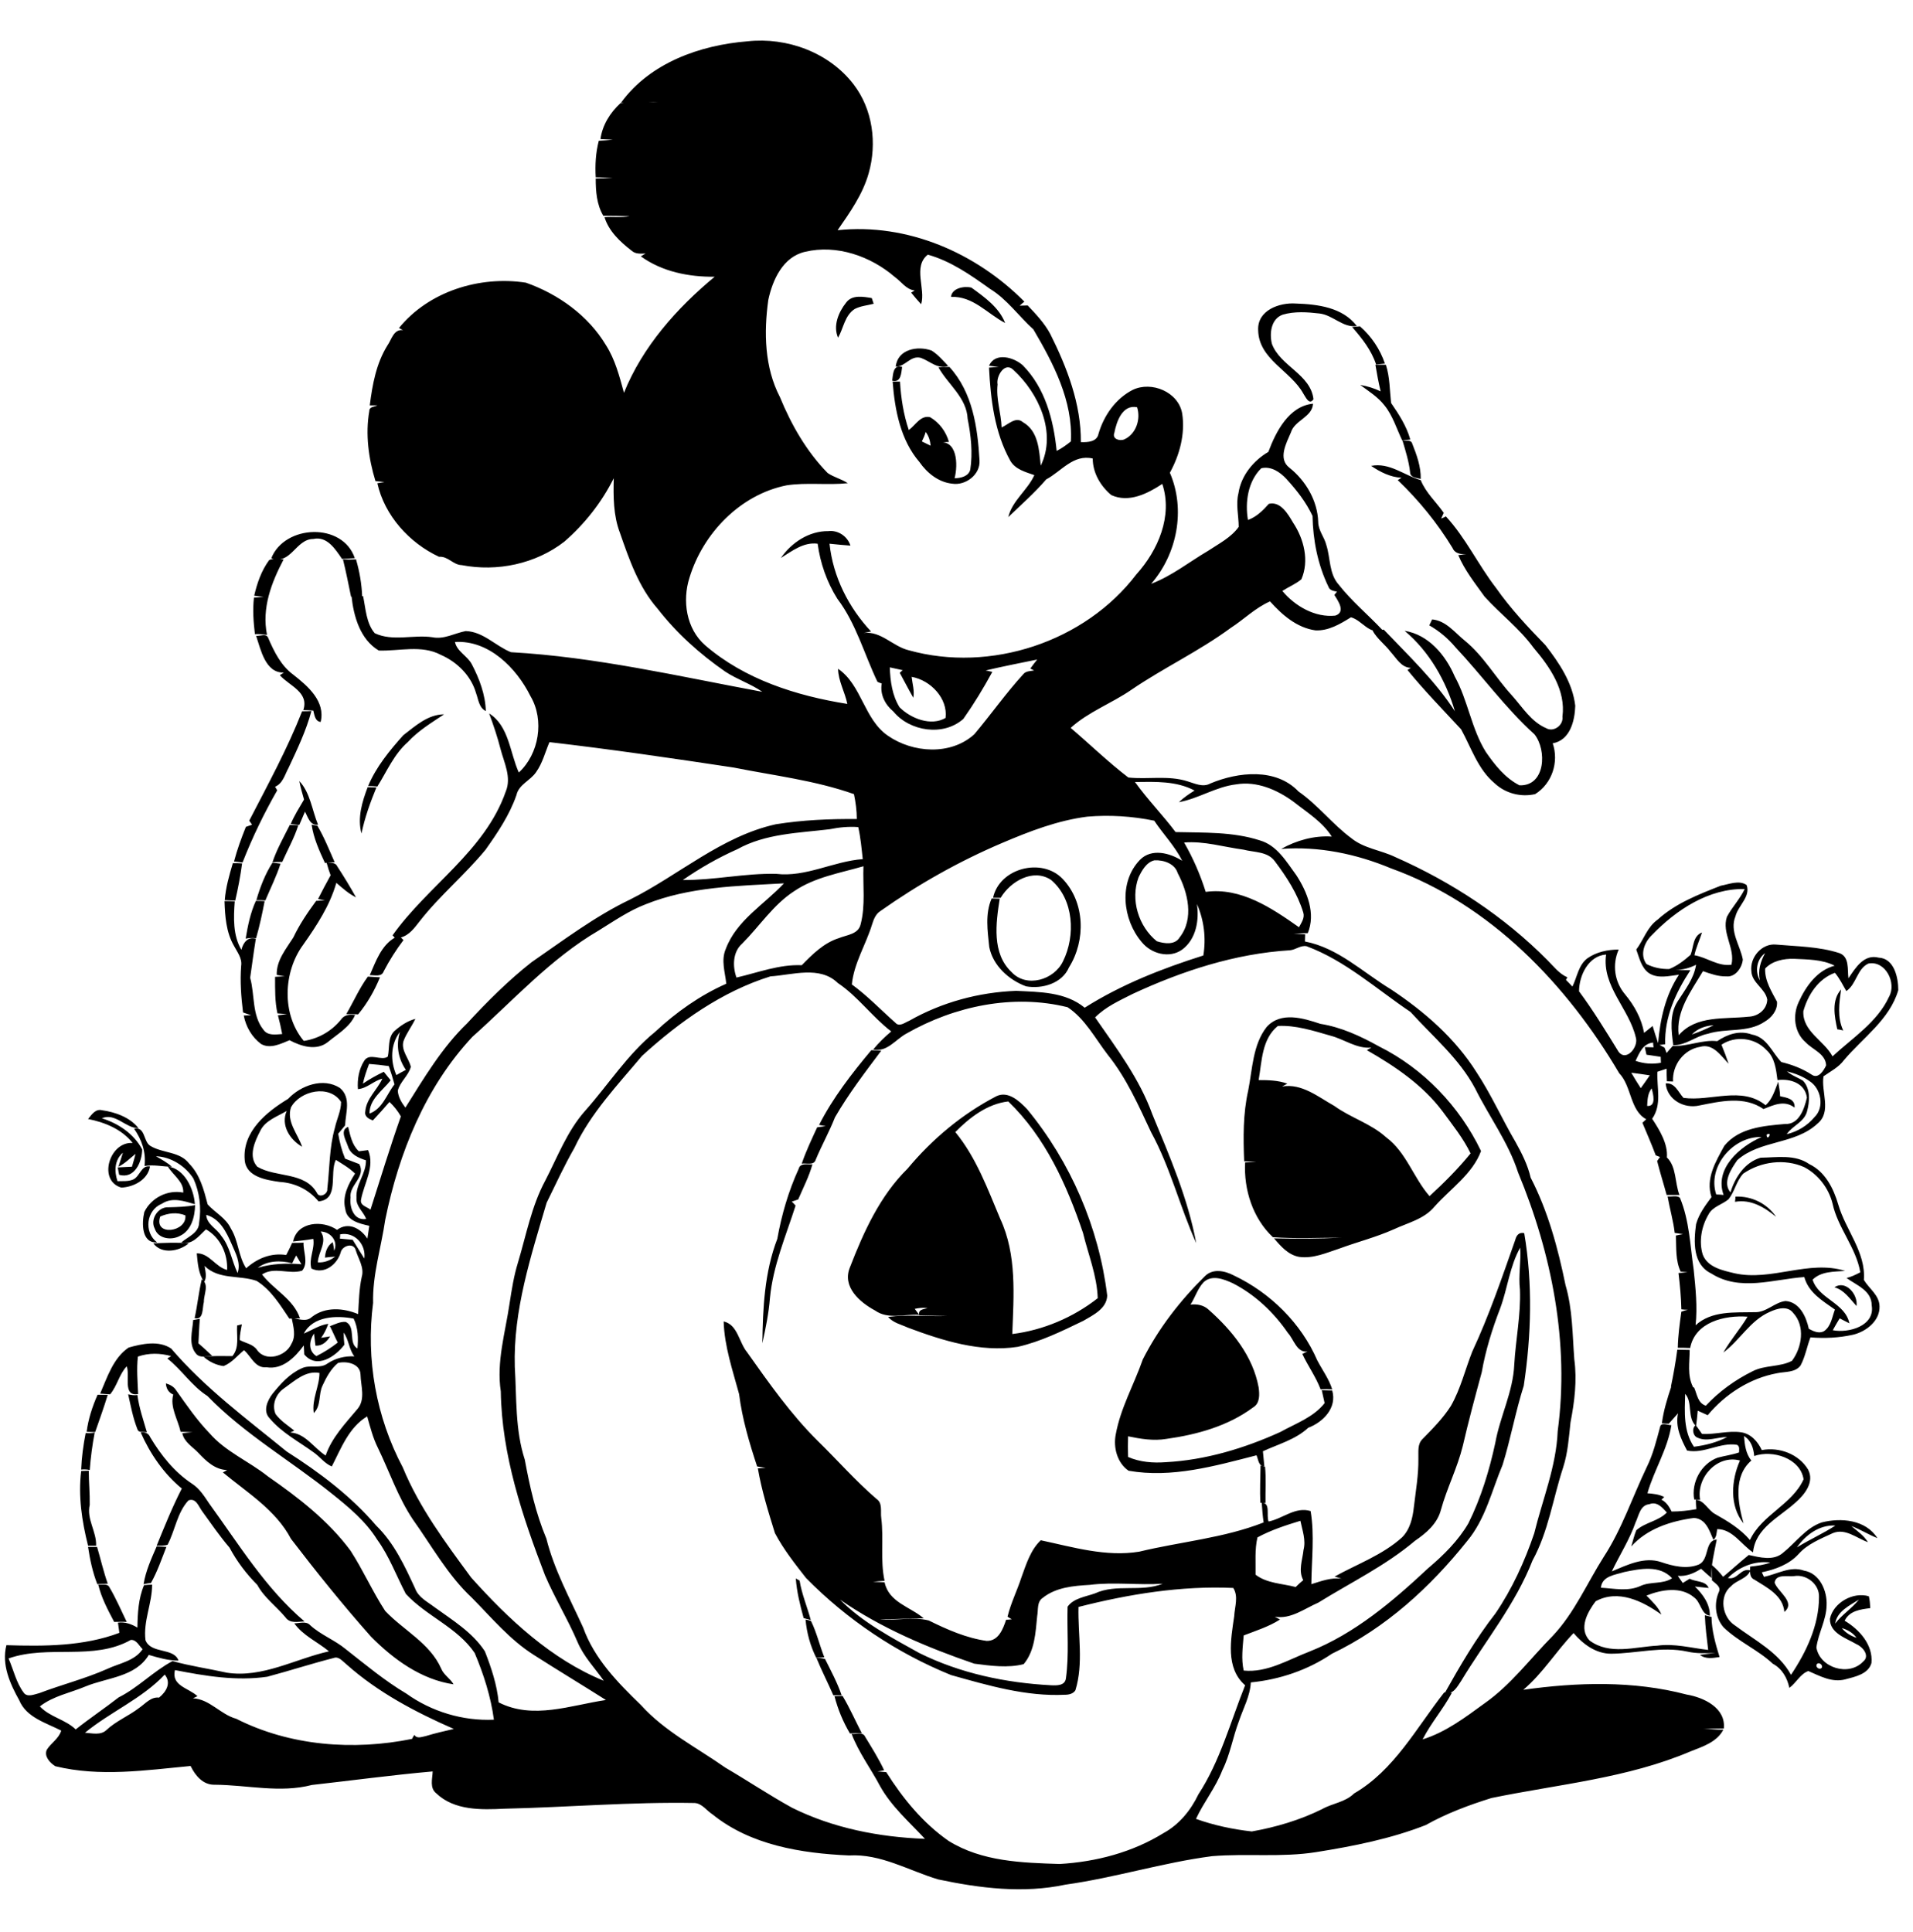 <?xml version="1.0" encoding="utf-8"?>
<!-- Generator: Adobe Illustrator 21.0.2, SVG Export Plug-In . SVG Version: 6.00 Build 0)  -->
<svg version="1.2" baseProfile="tiny" id="Layer_1" xmlns="http://www.w3.org/2000/svg" xmlns:xlink="http://www.w3.org/1999/xlink"
	 x="0px" y="0px" viewBox="0 0 806 814" overflow="scroll" xml:space="preserve">
<path d="M351.6,714.7c0.9,0,2.5-0.1,3.4-0.1c3,5,5.4,10.5,8.1,15.7c-1.7,0-3.4,0-5,0.1C355.2,725.5,353,720.2,351.6,714.7
	 M344,698.6c1.2,0,2.4,0.1,3.6,0.4c2.5,5,5.2,10,7,15.3c-0.9,0-2.6,0-3.5,0C348.8,709,346.2,704,344,698.6 M339.4,682.4
	c0.6,0.1,1.7,0.4,2.3,0.6c2.4,4.9,3.6,10.2,5.6,15.3c-0.8,0.1-2.5,0.2-3.4,0.2C341.4,693.5,339.9,688,339.4,682.4 M41.4,667.7
	c1.5,0.2,3.8-0.7,4.7,1.1c2.8,4.7,4.9,9.7,7.3,14.6c-1.8-0.1-3.5,0-5.3,0C45.4,678.3,42.7,673.2,41.4,667.7 M335.3,665.1
	c0.4,0.2,1.2,0.7,1.6,0.9c0.9,5.7,3.2,11,4.7,16.6c-0.7-0.2-2.2-0.6-3-0.8C337.1,676.3,335.7,670.8,335.3,665.1 M60.5,667.5
	c0.9-5.6,3.3-10.8,5.5-15.9c1.4,0,2.7,0.1,4.1,0.2c-2,5.1-3.8,10.4-6.5,15.2C62.9,667.1,61.3,667.3,60.5,667.5 M37.1,651.8
	c1.3,0,2.5,0,3.8,0c1.5,5.1,2.7,10.4,4.5,15.5c-1.4,0.1-2.9,0.1-4.4,0.2C39,662.4,37.9,657.1,37.1,651.8 M765.5,701.2
	c-0.8,1.1,1,2.6,2,1.6C768.3,701.7,766.4,700.1,765.5,701.2 M776,686c1.6,2,3.8,3.3,6.2,4.1C780.7,688,778.4,686.7,776,686
	 M773.2,684.1c2.9-3.8,7.1-6.4,10-10.1C779.3,676.5,774,678.9,773.2,684.1 M728,664.9c4.2,1,5.3-4.4,9.5-3.2c-1.3,3.5-5.7,4-8.1,6.6
	c-5.3,4.2-3.8,13.2,1.6,16.6c8.4,6.3,18.4,11.3,23.6,20.8c6.5-9.7,11.8-20.9,11.8-32.8c0.2-5.4-5.3-9.7-10.5-8.8
	c-2.7,0.3-7.8-1-8.2,2.8c1.4,3.9,9,8.2,4.1,12.3c-0.6-7-7.4-10.3-12.6-13.6c-2.3-1-1.8-3.5-1.8-5.5c2.9-0.3,5.8-0.7,8.5-1.7
	C739.3,657.5,732.7,660.2,728,664.9 M757.1,652c5.3-3.3,11-5.8,16.2-9.2C766.6,642.4,760.7,646.8,757.1,652 M767.5,641.5
	c8.1-2.1,18.6-1.2,23.5,6.6c-3.8-1.5-7.2-3.7-11-5.1c2.5,2.1,5.3,4,7,6.8c-4.8-1.7-9.5-6-14.8-3.8c-5.1,2.4-10.6,4.5-14.4,8.8
	c-4,4.4-9.8,6.5-15.5,7.7c0.3,0.6,0.6,1.3,0.9,1.9c5.6-1.1,11.1-4.7,16.9-2.6c6.6,1.1,9.8,8.5,9.5,14.6c-0.1,6.2-3.5,11.7-4.3,17.8
	c1.5,8.6,13.7,12.3,19.7,5.9c3-2.4-0.2-6.2-2.8-7.3c-4.4-2.6-11.3-4.6-11.2-10.7c1.4-6.8,9.8-11.5,16.4-9.5c0.4,1.6,0.5,3.3,0.6,5
	c-4.1,0.5-8.8,1.1-10.8,5.3c6.2,3.7,12,10.1,11.3,17.8c-1.3,4.7-6.9,5.8-11,6.9c-5.6,1.5-10.7-1.4-15.6-3.5c-3.4,1.2-5.1,5-8,7.1
	c-0.9-4.3-3.1-8.1-7-10.2c-6.3-5.9-14.5-9.3-20.7-15.3c-3.5-4-4.1-9.9-2.1-14.7c1.3-2.4-1.3-3.7-2.8-5.1c0-2.2-0.1-4.4-0.1-6.5
	c1.8,1.5,3.4,3.2,4.8,5c3.6-3,7.1-6.2,10.8-9.2c4.6,1,10.4,2.6,14.4-0.9C756.6,650,760.8,643.8,767.5,641.5 M34.2,619.8
	c0.8,0,2.4-0.1,3.2-0.1c0,4.8,0.5,9.6,0.4,14.4c-1.4,6,2.9,11.2,2.7,17.2c-0.8,0-2.5,0-3.4,0C34.5,641,32.9,630.4,34.2,619.8
	 M531.1,617.5c0.5,0.1,1.4,0.4,1.9,0.5c0.5,5.1,0.1,10.2,0.2,15.3c-0.5,0-1.7-0.1-2.2-0.1C530.8,628,531,622.8,531.1,617.5
	 M59.3,603.6c1.8-0.3,3.3,0.3,4,2c4.5,7.5,10.1,14.6,17.5,19.5c3.3,2.1,5.3,5.4,7.4,8.5c12.5,17.2,23.7,35.7,40.1,49.6
	c-2.8,0.1-6.1,1-8-1.7c-3.9-4.7-9-8.3-11.9-13.7c-4.6-4.6-8.6-9.9-11.7-15.7c-4.2-4.9-7.8-10.2-11.5-15.3c-1.5-2-2.6-5.8-5.8-4.6
	c-4.8,5.2-5.6,12.6-8.8,18.7c-1.5,0.5-3.1,0.3-4.6,0.4c3.3-8.1,6.6-16.3,10.6-24.1C69.1,621.1,63.2,612.5,59.3,603.6 M36.1,603.8
	c1.3,0.1,2.5,0.1,3.8-0.2c-1,5.2-1.7,10.5-2.1,15.8c-1.2-0.3-2.4-0.3-3.6-0.2C34.4,614,35.1,608.9,36.1,603.8 M54,587.5
	c1.3,0.3,2.6,0.5,3.9,0.3c0.7,5.4,2.5,10.5,4,15.7c-1.3-0.3-3.5,0.4-4-1.3C56,597.4,55.1,592.4,54,587.5 M41.1,587.7
	c1.4,0,2.9,0,4.3,0c-1.6,5.3-3.5,10.5-5.3,15.7c-0.9,0-2.7,0-3.6-0.1C37.2,597.9,38.9,592.7,41.1,587.7 M69.9,582.9
	c1.7,0.5,3.4,1.4,4.3,2.9c4.4,6.2,8.7,12.5,14,18c6.8,7.9,16.7,11.9,24.7,18.3c12.8,8.9,25.4,18.6,34.8,31.3
	c5.3,8.2,9.3,17.3,14.6,25.4c7.8,8.2,18.9,13.6,23.6,24.3c1.1,2.7,3.8,4.1,5.2,6.6c-13.6-2-25.3-10.5-34.8-20.1
	c-11.8-13.3-22.9-27.1-33.7-41.2c-6.4-12.2-18.5-19.5-28.7-28c0.5-0.2,1.3-0.7,1.8-1c-5-0.1-8.8-3.7-12-7.1
	c-2.5-2.7-6.1-4.6-6.9-8.4c1.4-0.2,2.8-0.3,4.3-0.4c-1.6-0.1-3.3-0.2-5-0.2c-1.1-5.1-4.6-10.4-3.1-15.7C71,586.8,70,585,69.9,582.9
	 M706.7,568.7c1.7,0,3.4,0.1,5.2,0.1c0,5.2-1.1,10.7,1.4,15.6c-3.1,0-6.2,0-9.3-0.1C705.1,579.1,706,573.9,706.7,568.7 M81.4,556.2
	c0.7-0.1,2.1-0.4,2.8-0.5c-0.3,3.4-0.4,6.9-0.6,10.3c2,1.7,3.9,3.5,5.8,5.3c-2.2,0-5,1.1-6.7-0.8C79.2,566.5,81.1,560.8,81.4,556.2
	 M772.9,542.4c4.8-3.2,10,3.1,9.3,7.9C779.4,547.3,777.1,543.6,772.9,542.4 M82,555.4c1.2-5.4,1.7-10.9,3-16.3
	c3.3,2,0.8,6.4,0.9,9.5C85.2,551,85.9,556.4,82,555.4 M507.7,537.7c3.3-3.3,8.3-2.3,12.1-0.3c15.4,7.3,28.4,20.1,35.2,35.8
	c2.1,4,4.9,7.8,6.3,12.2c-1.6-0.1-3.3-0.1-4.9,0c-2-5.3-5.3-9.8-7.7-14.9c0.5-0.3,1.6-0.8,2.2-1c-4.6,0.5-5.7-5.1-8.3-7.9
	c-5.9-8.6-13.8-16.1-23.2-20.9c-3.7-1.7-8.7-3.7-12.2-0.5c-2.6,2.7-3.6,6.4-5.6,9.5c2.8-0.3,5.6,0.2,7.7,2.2
	c9.8,8.7,18.6,19.5,21,32.7c0.4,2.9,0.6,6.7-2.3,8.4c-10.6,7.9-23.7,11.5-36.6,13.3c-5.4,0.9-10.8,0-16.1-1.1
	c-0.1,2.9-0.1,5.8,0,8.7c5,2.2,10.5,2.6,15.9,2.2c16.7-0.9,33-5.8,48.2-12.7c6.5-3.6,14-6.2,18.7-12.2c-0.4-1.8-0.8-3.6-1.2-5.4
	c1.5,0,2.9,0.1,4.4,0.1c2.1,7.3-3.8,13.3-10.1,15.7c-5.4,5-12.6,6.9-19.1,9.9c0.2,2.1,0.4,4.2,0.6,6.3c-2.5,0.1-2.5-2.9-3.3-4.6
	c-17.5,4.5-35.7,9.7-53.9,6.5c-4.8-3.3-6.5-9.8-5.4-15.3c2-11.1,7.7-21,11.4-31.6C488.2,559.6,497.3,547.9,507.7,537.7 M64.6,523.9
	c5-0.2,9.9-0.5,14.9,0C75.5,527.3,68.1,528.6,64.6,523.9 M67.5,512.6c-2.9,8.5,11.4,6.6,10.6-0.5C74.6,510.7,70.9,511.1,67.5,512.6
	 M71,508.7c3.8-0.1,7.5-0.2,11.2-0.9c-0.1,4.9-1.6,10.8-6.5,13c-3.5,1.9-9.1,1.2-10.5-3.1C63.1,513.8,66.6,508.4,71,508.7
	 M731.2,504.2c6.8-0.3,13.3,2.9,17.1,8.5c-4.9-4-10.6-7.5-17.3-6.3C731.1,505.8,731.2,504.7,731.2,504.2 M70.7,491.5
	c7,0.9,11,9.4,11.4,15.9c-4.5-1.3-9.5-3.1-13.9-0.2c-6.6,2.7-7.7,12-2,16.3c-6.6,0.4-6.5-8.1-5.4-12.8c2.9-6,9.8-9.5,16.4-8.2
	C77.5,497.9,72.9,495.2,70.7,491.5 M336.5,492.5c0.7-2.7,3.8-1.7,5.8-1.9c-1.4,5.1-3.9,9.9-6,14.8c-0.9,0.3-1.8,0.6-2.7,0.9
	c0.5,0.5,1.1,1.1,1.6,1.7c-4.1,12.8-9.5,25.3-10.8,38.9c-0.5,6.4-1.8,12.8-3.2,19.1c0.2-14.8,0.9-30,6.3-44
	C329.3,511.9,332.2,501.9,336.5,492.5 M124.8,529c-0.6,1.1-1.2,2.2-1.7,3.3c-4.8-1.3-10.4-1.2-14.5,1.9c6-1.8,12.2-2,18.4-1.5
	C126.2,531.4,125.5,530.2,124.8,529 M86.9,511.9c0.2,4,4.4,5.7,6.3,8.8c3.7,4.5,4.4,10.5,6.9,15.7c1.5-4.3-0.9-8.4-2.5-12.2
	C95.4,519.2,92.7,513.5,86.9,511.9 M56.5,475.6c4.8-1,3.8,5.3,6.8,7.2c5.2,3.2,12.5,2.3,16.4,7.5c4.6,4.7,6.2,11.1,7.8,17.2
	c3.2,3.5,7.7,5.7,9.8,10.2c3.2,5.2,3.1,11.6,6.4,16.7c4.7-4.2,10.5-6.6,16.9-5.6c0.9-1.7,1.7-3.4,2.5-5.1c1.6,0,3.2,0,4.8-0.1
	c-0.2,3.8,2.2,8.5-0.6,11.8c-5.5,1.7-11.7-1.8-16.9,1.6c5,6.5,13.3,10.4,16,18.5c-1.5,0-3,0.1-4.5,0.1c-3.9-5.8-7.7-12.1-13.8-15.9
	c-7.2-2.5-16-0.4-21.9-6.3c0.3,2.2,1.1,4.7-0.2,6.8c-2.4-3.5-2.7-7.9-3.1-12.1c5.3-0.1,7.9,5.8,12.8,7c0.3-6.8-2.9-13.7-8.9-17.1
	c-3,2.7-5.8,6.8-10.4,5.5c2.8-2.4,7.4-4,7.5-8.3c1-6.3,0.2-12.8-2.4-18.6c-3.4-5.3-9.5-9.2-15.8-9.4c2.3,1.3,4.7,2.6,6.7,4.4
	c-3.9,0-7.7-1-11.5-0.3C61.6,485.4,59.7,480.2,56.5,475.6 M37.1,471.5c1.5-1.8,3.1-4.4,5.9-3.7c5.6,0.8,11.8,3,15.4,7.6
	c-5.5,0-9.8-6.7-15.5-4.2c6.9,2.1,13.6,6.6,17,13.1c0,5.2-3.2,12.6-9.7,10.7c-0.2-0.8-0.4-2.3-0.6-3.1c2-0.1,4-0.2,6-0.3
	c0.5-1.8,1.1-3.6,1.5-5.4c-2.4,1.9-4.5,4.1-7.2,5.4c0.6-2,1.3-3.9,1.9-5.9c-3.6,3-3.7,7.9-2.3,12c2.2-0.1,4.5,0.2,6.6-0.7
	c2.9-1.3,3.4-6.2,7.1-5.5c-0.9,5.6-6.9,8.7-12.1,8.9c-10-2.9-5-19.5,4.8-18.8C51.3,475.8,44.2,472.9,37.1,471.5 M402.5,477
	c8.8,10.7,13.6,23.9,18.9,36.5c7.1,15.2,5.7,32.4,5.1,48.6c13-1.6,25.7-7,36-15.1c-0.3-9.5-4-18.4-6.2-27.5
	c-6.8-20.2-15.9-40.4-31.5-55.4C416,465.1,408.5,470.9,402.5,477 M419.8,461.9c5-2.4,9.7,2.1,12.9,5.4
	c18.4,22.3,30.3,49.9,33.8,78.6c-0.2,5.5-5.9,8.2-10,10.6c-8.9,4.3-18,8.8-27.7,11c-15.8,2.4-31.6-2.6-46.3-8.1
	c-2.8-1.3-6.2-2-8.3-4.5c8.2-1.1,16.5-0.1,24.8-0.4c-3.9-0.1-7.8-0.1-11.7-0.3c-0.6-2.5,1.8-2.5,3.5-3c-1.8-0.3-3.6-0.1-5.4,0.3
	c0.6,0.8,1.3,1.7,1.9,2.5c-6.2-0.4-13.1,2.1-18.6-1.8c-6.5-3.5-14-10-10.6-18.2c5.8-15,12.7-30.2,24.3-41.6
	C392.8,479.9,405.4,469.4,419.8,461.9 M701.8,456.5c3.9-0.4,5.3,3.7,7.5,6.1c11.5,1.6,24.5-5.1,34.6,3.1c2.9-2.6,3.9-6.4,5.3-9.9
	c0.3,2,0.8,4.1,0.8,6.1c2.8,0.6,6.4,1.1,6.1,4.8c-4.3-3.3-8.8-1.1-13.1,0.6c-8.1-5.6-18-3.3-27-1.5
	C709.6,467.3,702.4,463.4,701.8,456.5 M345.1,474c5.8-11.4,13.8-21.7,22-31.5c1.4,0.1,2.8,0.1,4.2,0.2c-6.8,9.1-13.8,18.2-19.5,28.1
	c-2.4,6.1-5.6,11.8-8.1,17.8c-0.7,2.6-3.9,1.4-5.9,1.7c1.8-5.3,4.2-10.3,6.5-15.3c1.2-0.2,2.4-0.3,3.6-0.5
	C346.9,474.3,346,474.2,345.1,474 M538.4,432.3c-6.8,5.5-6.7,14.8-8.1,22.8c4.1,0,8.2,0.1,12.1,1.5c-0.6,0.3-1.7,0.9-2.2,1.2
	c8.3-1.4,15.2,4.4,22,8.2c6.9,5,15.4,7.4,21.8,13.2c8.5,6.3,11.5,17,18.3,24.8c6.1-5.6,12-11.5,17.3-18c-3.1-6.4-7.6-12-11.8-17.7
	c-8.3-11.1-20-19-31.9-25.8c0.5-0.3,1.4-0.8,1.9-1.1c-6.2,0.6-11.4-3.5-17.2-5C553.3,434.3,545.9,431.9,538.4,432.3 M533.7,432.7
	c6-6.6,15.4-3.7,22.6-1.3c8.8,1.4,17,5.2,24.7,9.5c18.7,9.3,34,25.3,43,44.1c-3.6,9.7-12.8,15.8-19.5,23.3
	c-4.4,5.4-11.3,6.9-17.3,9.7c-7.4,3.3-15.3,5.3-22.9,8.1c-5.5,1.8-11,4.3-16.9,3.5c-4.6-0.8-7.8-4.5-10.6-7.8
	c9.5,0.2,18.9,0.2,28.4-0.3c-9.6,0-19.3,0.5-28.9-0.2c-8.5-8-12.3-20.1-11.7-31.5c1.5-0.1,3.1-0.1,4.7-0.2c-1.7-0.1-3.4-0.2-5.1-0.3
	c-0.4-10-0.5-20,1.7-29.8C527.7,450.5,527.8,440.2,533.7,432.7 M774.1,433.7c-1.2-5.5-2.5-12.2,1.6-16.8c-0.8,5.8-1.7,11.8,0.9,17.3
	C776,434,774.8,433.8,774.1,433.7 M145.9,427.3c3.1-5.3,5.5-10.9,9.1-15.8c1.7,0.1,3.4,0.2,5.1,0.3c-2.3,5.6-5.3,10.9-9.2,15.6
	C149.2,427.3,147.5,427.3,145.9,427.3 M103.5,395.5c0.9-5.4,2-10.9,4.3-15.9c0.9,0,2.8,0,3.7,0.1c-1,5.2-2.1,10.4-3.6,15.6
	C106.5,395.1,105,395.2,103.5,395.5 M418.4,378.3c2.7-12.6,20.6-17.1,29.3-8c9.5,9.9,9.8,26,2.7,37.3c-2.9,6.8-11.3,9.2-18.1,8
	c-7.3-2.7-14-8.8-15.5-16.6c-0.7-6.8-1.8-13.9,1-20.4c0.9,0,2.6,0.1,3.4,0.1c-1.6,10.3-3.4,23,5,30.9c6.3,6.8,18,3.3,21.7-4.6
	c5.3-10.7,4.6-26-5-34.2c-7.6-5.1-17.2,0.6-21.3,7.5C421,378.3,419.3,378.3,418.4,378.3 M137.6,363.5c1.5,0.2,3.6-0.3,4.4,1.4
	c2.8,4.3,5.5,8.7,8,13.2c-3.1-1.5-5.7-3.9-8.3-6.1c-2.7,9.5-8.2,17.9-13.9,26c-8.5,11.5-9.2,29.4,0.2,40.6
	c6.1-0.9,11.7-4.1,15.6-8.9c1.4-2.1,3.7-2.4,6-2c-2.2,5.1-7.4,8-11.5,11.4c-4.8,3.8-11.2,1.8-16.1-0.8c-3.7,1.5-8.1,3.8-12,1.6
	c-3.9-2.9-6.4-7.3-7.3-12c0.8,0,2.3-0.1,3.1-0.1c-1.1-0.4-2.3-0.8-3.4-1.2c-0.8-6.5-1.3-13-0.8-19.6c0.5-3.3-1.7-5.9-3.1-8.6
	c-3.2-5.6-3.7-12.3-3.9-18.7c1.4,0,2.9,0,4.3,0.1c-0.5,6.9-0.8,14.3,2.8,20.4c0.8-3,2.6-5.6,6.1-4.7c-0.9,5.5-1.6,11-2.4,16.5
	c2,7.2,0.7,15.8,5.6,21.9c1.8,2.6,5.2,2,7.9,1.8c-0.5-2.6-1.1-5.3-1.8-7.9c1.3-0.2,2.6-0.3,3.8-0.5c-1.3-0.1-2.7-0.2-4-0.3
	c-1.1-5-1-10.2-1-15.4c1.4-0.1,2.7-0.2,4.1-0.2c-1.1-0.2-2.3-0.4-3.4-0.6c-0.2-6.1,3.9-10.9,7-15.8c2.6-5.5,6-10.5,9.6-15.4
	c1.2-0.1,2.5-0.2,3.7-0.2c-1-0.2-2-0.4-2.9-0.6c1.7-3.4,3.5-6.7,5.3-10C138.7,367.2,138.1,365.4,137.6,363.5 M108,379.3
	c1.6-5.5,3.7-11,6.8-15.8c0.9,0.1,2.6,0.3,3.4,0.4c-1.7,5.3-4.2,10.3-6.4,15.5C110.6,379.3,109.3,379.3,108,379.3 M98.1,363.7
	c1.3,0,2.6,0,3.9,0.1c-0.7,5.3-1.7,10.5-2.9,15.7c-1.5-0.1-3-0.1-4.4-0.2C95.1,373.9,96.6,368.8,98.1,363.7 M131.3,347.5
	c0.6,0.1,1.8,0.3,2.4,0.4c2.9,4.9,5,10.2,7.3,15.4c-1.4,0.1-2.7,0.2-4.1,0.3C134.5,358.4,132.1,353.1,131.3,347.5 M122.1,347.6
	c0.9,0,2.7,0.1,3.6,0.1c-1.7,5.4-4.5,10.3-6.8,15.5c-1.4,0-2.8,0-4.1,0.1C116.6,357.9,119.5,352.8,122.1,347.6 M154.9,331.7
	c0.9,0,2.8,0.1,3.7,0.1c-2.6,6.3-4.9,12.7-6.3,19.4C150.5,344.6,152.6,337.8,154.9,331.7 M126.1,329.1c4.6,4.8,5.4,12.4,7.9,18.4
	c-3.4,0.4-4.2-3.1-5.5-5.5c-0.8,1.9-1.6,3.7-2.4,5.6c-0.9-0.1-2.7-0.3-3.6-0.4c1.5-3.6,3.6-6.9,5.6-10.3
	C127.4,334.4,126.6,331.7,126.1,329.1 M169.9,309.8c5.1-3.9,10.4-8.8,17.2-8.8c-5.4,3.6-10.9,6.9-15.3,11.7
	c-5.8,5.1-8.8,12.3-12.8,18.7c-1.3-0.1-2.6-0.2-3.9-0.2C158.5,323.1,164.1,316.3,169.9,309.8 M127.3,299.7c1.3,0,2.6,0,3.9-0.1
	c-2.2,8.3-6,16.2-9.6,23.9c-1.6,2.9-2.4,6.6-5.7,8c0.3,0.5,0.6,1,0.9,1.5c-5.6,9.8-10.5,19.9-14.6,30.4c-0.9-0.1-2.7-0.3-3.6-0.4
	c1.3-5,3.1-9.9,5-14.6c0.9-0.3,1.8-0.6,2.6-0.9c-0.4-0.6-0.8-1.1-1.2-1.7C112.8,330.7,121,315.7,127.3,299.7 M107.9,267.9
	c1.7,0.2,4.3-1.2,5.1,0.9c2.5,5.8,5.4,11.7,10.6,15.5c6.1,4.8,13.6,11.2,11.5,19.9c-2.4-0.3-2.6-2.9-3.1-4.8
	c-1.4-0.1-2.8-0.2-4.2-0.2c2.5-7.6-5.9-10.2-9.9-14.7c0.4-0.3,1.3-0.8,1.7-1.1C111.8,283.6,109.9,273.8,107.9,267.9 M144.5,235.7
	c1.8,0.1,3.7,0.1,5.5,0c1.5,5.1,2.4,10.4,2.6,15.7c-1.6,0-3.2,0-4.7,0C146.8,246.1,145.8,240.9,144.5,235.7 M113.4,236
	c1.9-1,4.1-0.2,6.1-0.3c-5.1,9.7-9.3,20.5-7,31.8c-1.7-0.2-3.4-0.4-5.1-0.3c-0.6-5.1-1-10.2-0.4-15.4c1.4-0.1,2.8-0.2,4.1-0.3
	c-1.3-0.2-2.7-0.3-4-0.5C108.3,245.8,110.1,240.5,113.4,236 M114.3,235.2c5.7-14.2,30.1-15.2,35.2,0c-1.8,0.1-3.6,0.2-5.4,0.3
	c-2.8-4.1-6.3-9.7-12.1-8.4C124.6,227.1,122.5,238.3,114.3,235.2 M577.7,196.3c7.8-1.5,13.9,4,20.9,6c2.1,5.3,6.5,9.2,9.7,13.8
	c-0.4,0.8-0.7,1.6-1.1,2.4c0.5-0.2,1.5-0.6,2-0.9c8.4,9.1,13.6,20.4,21.1,30.1c6.1,8.7,13.4,16.5,20.8,24.1
	c5.8,7.5,11.5,15.9,12.6,25.6c-0.2,6.4-2.2,14.5-9.5,15.8c2.7,7.9-0.3,17-7.4,21.4c-6,1.4-12.5-0.3-17-4.5
	c-7.1-5.9-9.9-15-14.2-22.8c-7.6-8.2-15.5-16.3-22.6-25c0.4-0.2,1.1-0.7,1.4-0.9c-4-0.1-6-4-8.4-6.6c-2.4-3.2-5.8-5.6-7.7-9.1
	c1.5-0.1,3.1-0.3,4.7-0.4c10.5,11,21.7,21.6,30,34.4c-3.8-12.9-10.8-25.2-21.2-33.9c10.1,1.6,17.3,10.3,21.1,19.2
	c5.6,10.1,7,22,13.1,31.8c3.8,5.5,8.1,11,14.2,14.1c11,0.4,11.6-14.9,6.3-21.5c-12.3-11.1-22-24.7-33.3-36.7
	c-3.1-3.7-6.8-6.8-11-9.2c0.4-0.9,0.8-1.7,1.2-2.5c5.8,0.5,9.5,5.5,13.7,8.9c8,6.5,13,15.6,19.9,23.1c4.4,4.9,8.1,11.1,14.4,13.8
	c3.2,1.9,7.4-1.3,6.9-4.8c1.5-11.2-5.3-21-12.2-29.1c-5.9-8.1-13.9-14.1-20.6-21.5c-4-5.6-8.4-11.1-11.1-17.5
	c0.9-0.1,2.6-0.3,3.4-0.4c-2.3,0.1-4.8-0.2-5.8-2.6c-6.4-10.5-14.2-20.1-23.1-28.6c0.4-0.3,1.2-0.7,1.6-1
	C585.9,201.1,581.5,198.9,577.7,196.3 M590.9,185.6c1.3,0.3,3.6-0.5,4.1,1.3c1.9,4.8,3.7,9.7,3.6,14.9c-1.7-0.5-4.5-0.5-4.5-2.9
	C593.6,194.4,592.2,190,590.9,185.6 M388.4,186c1.3,0.6,2.5,1.2,3.7,1.8c-0.2-2.1-0.8-4.1-2.1-5.8C389.6,183.5,389,184.8,388.4,186
	 M395.4,154.8c1.5-0.1,3.1-0.2,4.6-0.2c9.8,10.7,11.9,25.5,12.7,39.4c0.4,6-5.9,10.7-11.5,9.8c-5.8-0.6-10.6-4.5-13.8-9.1
	c-8-9.3-10.4-22-11.3-33.9c0.8,0,2.3,0,3.1,0c0.4,6.9,1.5,13.9,3.7,20.4c2.8-2,5-6.4,9-5.4c3.9,2.3,6.7,6.1,7.9,10.4
	c-1.6,0.1-3.2,0.2-4.8,0.3c8.4-1.7,8.7,9.3,7.2,15c2.6,0,5.9-0.8,6.6-3.6c1.1-7.1,0.3-14.4-1.1-21.4
	C407.3,167.5,399.4,162,395.4,154.8 M375.9,160.4c0.4-2.6,0.3-6.9,4.2-5.8C379.7,157.1,379.7,161.4,375.9,160.4 M579.5,153.7
	c1.5,0,3,0,4.4,0c1.7,5.2,1.6,10.7,2.2,16.1c3.3,4.8,6.5,9.7,8.1,15.4c-0.9,0.1-2.6,0.3-3.4,0.4c-2.4-5-4-10.5-7.5-14.8
	c-2.8-3.6-6.7-6-10.2-8.6c3,0.5,5.9,1.4,8.6,2.7C580.8,161.1,580.1,157.4,579.5,153.7 M377.4,154.5c0.8-7.4,9.2-8.9,15.1-6.8
	c2.7,1.7,4.8,4.2,7,6.5c-4.5,1.5-7.6-2-11.5-3.4C383.6,149.6,381.4,154.6,377.4,154.5 M569.7,137.8c0.8-0.1,2.4-0.2,3.3-0.3
	c4.8,4.2,8.5,9.7,10.5,15.7c-0.9,0.1-2.8,0.3-3.7,0.4C577.8,147.5,573.8,142.5,569.7,137.8 M530.1,139.1c-0.4-8.4,9-11.7,15.9-11.2
	c9.2,0.3,19.7,1.6,25.7,9.5c-5.9,0.8-10-4.6-15.7-5.3c-5.1-0.6-10.6-1-15.6,0.5c-4.9,1.8-5.6,7.9-4.5,12.3
	c3.5,9.4,16.3,12.8,17.5,23.3c-1.8,2.8-3.4-1.1-4.3-2.4C543.8,156.2,530.3,151.4,530.1,139.1 M356.5,127.5c2.5-3.4,7.2-2.5,10.8-1.9
	c0.2,0.6,0.6,1.8,0.8,2.4c-2.7,0.7-5.5,0.9-8,2.2c-4.2,2.7-4.7,8.1-7,12.1C350.9,137.3,353.3,131.5,356.5,127.5 M400.7,125.1
	c0.3-3.7,5.6-4.7,8.6-3.9c5.5,4,11.6,8.3,14.2,14.9C416,132.2,410,124.7,400.7,125.1 M35.8,730.1c3,0.2,6.7,1.2,9.1-1.2
	c4.1-3.8,9.4-5.9,13.8-9.3c2.6-1.8,4.9-4.7,8.3-4.3c3-2.4,5.3-6.2,2.4-9.7C59.8,715.8,46.5,721.3,35.8,730.1 M140.6,698.6
	c-9.4,2.4-18.6,5.4-28,7.9c-13,1.9-26.1-0.3-38.9-2.8c-1.6,6.7,5.8,7.5,9.5,11c-0.5,0.2-1.4,0.7-1.9,0.9c7,0.3,11.6,6.8,18.2,8.6
	c22.7,11.5,49.4,13.5,74.1,8.5c0.3-0.6,0.6-1.2,1-1.7c1,1.8,3.2,0.8,4.8,0.5c3.9-1.2,7.9-2.1,11.8-3c-16-7-32-15.4-45.2-27.2
	C144.3,700,142.8,697.8,140.6,698.6 M3.6,698.8c2.1,4.8,3.2,10.1,6.3,14.3c1.5,2.3,4.6,0.8,6.7,0.3c9.5-3.6,19.4-6.1,28.6-10.2
	c5.1-2.4,11.5-3.3,14.9-8.3c-1.5-1.4-2.6-4.1-5-3.9C39.3,699.9,20.3,692.9,3.6,698.8 M459.1,667.8c-6.8,0.4-14.2,1-19.8,5.5
	c-2.5,1.7-1.8,5-2.3,7.6c-0.7,7-1,14.7-5.7,20.3c-6.7,1.7-13.9,0.7-20.8-0.2c-19.8-6.8-39.3-15-56.6-27c9.5,9.6,21.7,16,33.4,22.5
	c17.3,8.6,36.5,12.6,55.6,13.6c2.4,0.1,5.8,0.2,6.2-2.9c1.4-10,0.4-20.2,0.7-30.2c2.5-3.6,7.6-4.2,11.5-5.6
	c9.1-4.2,19.4-0.4,28.6-4.1C479.7,668,469.4,666.5,459.1,667.8 M684.3,662.4c-3.8,1.2-9.3,1.6-9.8,6.6c5.6,0.3,11.5,1.7,16.8-0.8
	c4.2-1.9,9.4-0.6,13.2-3.2C699.3,659.3,691,661,684.3,662.4 M529.8,647.8c-1.2,5.1-0.7,10.5-0.8,15.7c4.8,3.7,11.2,3.7,16.9,5.2
	c1-1,2.1-2,3.2-2.9c-2.2-4-0.3-8.6,0.1-12.7c1.1-4.2-0.5-8.3-1.3-12.3C541.7,642.7,535.5,644.7,529.8,647.8 M142.4,574.3
	c-3,2.5-4.9,6-6.5,9.5c-1.8,3.7-0.5,8.5-3.7,11.6c-0.9-5.9,2.4-11.2,2.4-16.9c-5.8-1.1-10.4,3.3-14.8,6.4c-3.5,2.3-5.4,6.9-3.7,10.9
	c2.1,2.9,5.2,4.8,7.9,7c-0.4,0.2-1.3,0.6-1.7,0.8c6.3,0.3,9.9,6.5,14.9,9.7c2.6-7.6,8.3-13.5,13.4-19.6c3.5-4.1,1.4-9.8,1.3-14.5
	C151.8,574.5,145.9,573.4,142.4,574.3 M128,561.9c3.4-1.4,6.6-3.6,10.3-4.1c-0.7,2.1-1.7,4.1-3,5.9c1.3-0.2,2.6-0.4,3.8-0.6
	c-1.4,2.2-3.3,4.1-6.2,3.9c-0.2-1.7-0.4-3.4-0.6-5.1c-2.1,3.1-2.5,7.3,1,9.5c3.2-1.6,6.2-3.5,9-5.7c-1.2-2.3-2.1-4.6-3.3-6.9
	c2.2-0.8,4.3-2,6.7-1.8c4.4,2.2,0.9,8.9,4.9,11.2c0.4-4.3,0.3-8.7-1.6-12.6C141.8,554.2,131.9,554.5,128,561.9 M632.1,551.2
	c-3.4,8.8-6.2,17.8-7.8,27c-2.8,10.3-5.6,20.7-8,31.1c-2.3,9.3-6.7,17.8-9.2,26.9c-1.5,5.8-6.2,9.8-10.9,13
	c-12.4,10.5-27.1,17.6-40.8,26.1c-5.8,2.5-11.6,7.1-18.3,5.9c0.6,0.3,1.7,0.9,2.2,1.2c-4.7,3-10.1,4.7-15.3,6.7
	c-0.4,4.9-1.1,9.9,0,14.8c9.9,1,18.8-4.6,27.7-8c19.2-7.6,35.1-21.2,50-35.1c6.5-5.5,12.7-11.6,17-19c5.3-10.7,8.8-22.2,11.3-33.8
	c2-11.2,7.5-21.5,8-33c0.6-10.5,2.8-21,2.4-31.6c-0.7-5.9,0.5-11.8,0.1-17.7C636.1,533.5,635.2,542.8,632.1,551.2 M143.3,520.1
	c0,0.5,0,1.3-0.1,1.8c1.8,0.2,3.6,0.3,5.4,0.5c1.6,2.7,3.3,5.3,4.9,7.9C154.3,524.3,149.4,518.9,143.3,520.1 M135.1,518.9
	c3,4.3-1,8.5-1.2,13c2.7,0.2,5.2-0.8,7.3-2.4c-1.4,0.1-2.9,0.2-4.3,0.4c0.2-2.6,1-5,3.3-6.5c0.2,0.9,0.5,2.7,0.6,3.6
	C142.6,523,139.3,519,135.1,518.9 M734.5,494.5c-2.9,3.1-3.6,7.5-6.2,10.8c-2.7,2.3-6.8,3.1-8.5,6.5c-2.9,4.9-4.1,11.3-2.4,16.8
	c2,5.4,8.4,6.7,13.4,7.9c15.5,3.5,31.2-5.8,46.6-1c-4.8,0.4-10,0.1-13.7,3.7c2.6,8.2,13.7,9.7,15.5,18.4c-1.4-0.7-2.8-1.4-4.1-2.1
	c-1,1.7-2,3.3-2.9,5c6.7,1.3,17.9-1.8,16.4-10.5c0-6.2-6.3-8.4-10.6-11.5c2-0.5,3.9-1.4,5.8-2.4c-1.8-10.5-9.5-18.7-11.7-29
	c-1.6-6.4-6-12.2-11.9-15.3C752,488.1,741.9,489.4,734.5,494.5 M723.1,503.3c0.8,0,2.3,0.1,3.1,0.2c-4-11.1,6.8-20.4,16-24.4
	C730.1,478.7,719.2,491.8,723.1,503.3 M744.3,478.1C744.4,481.4,747.2,476.5,744.3,478.1 M122.6,466.6c-2,6,2.9,11.2,4.7,16.6
	c-5.2-3-9.1-9.1-6.5-15.1c-4,2.4-9.1,4-11.2,8.5c-2.3,4.4-5.1,10.7-1.2,15c7.9,4.7,19.9,2,25.1,11c1,2.4,4.7,0.6,4.4-1.7
	c1-8.5,0.8-17.3,3.2-25.7c0.8-3.7,2.6-7.1,2.6-10.9C138.8,456.8,126.5,459.5,122.6,466.6 M694,466c4,0.3,2.5-5.1,1.9-7.4
	C694.2,460.7,694.1,463.5,694,466 M687.3,452c1.3,2.2,2.6,4.4,4,6.5c1.3-1.8,2.6-3.6,3.8-5.4C692.4,452.7,689.8,452.3,687.3,452
	 M752.9,451.4c2,1.8,4.6,2.6,6.8,4c3.2,3.5,2.8,8.8,1.6,13.1c-1.3,4.4-6.1,5.8-8.5,9.4c4.6-1.1,8.7-3.6,11.7-7.2
	c4.3-4.1,2.8-12-2-15.1C759.6,453.5,756.3,452.3,752.9,451.4 M155.5,448.3c-1,2.7-2,5.5-2.6,8.3c2.8-1.9,5.7-3.5,8.8-5
	c1,1.2,1.9,2.4,2.9,3.6c-3.4,4.3-9,8-8.9,14c5.5-2,7.2-8.1,10.5-12.3c-0.7-2.6-1.5-5.2-2.4-7.7C161.1,448.8,158.3,448.5,155.5,448.3
	 M689.1,447c3.5,1.2,7.1,1.5,10.7,0.8c0-0.6-0.1-1.9-0.1-2.5c-2-0.3-4-0.6-6-0.9c-0.2-1.1-0.5-2.1-0.7-3.2c1.2,0,2.4,0.1,3.7,0.1
	c-0.1-0.5-0.2-1.5-0.2-2C692.2,439.7,690.7,443.7,689.1,447 M167,453c1.3-0.8,2.7-1.5,4-2.2c-3.3-4.8-4.2-10.5-2.5-16
	C164.5,440,164.4,447.1,167,453 M712.8,435.9c3.2-1.1,6.2-2.4,9.2-3.9C718.5,432.2,715.2,433.4,712.8,435.9 M777.9,417.6
	c-1.5-2.6-2.8-5.3-4.8-7.7c-7,2.5-11.4,9.3-13.3,16.2c-0.4,8.5,8.7,12.3,12.3,19c8.4-7.8,18.9-14.4,23.8-25.1
	c3.3-5.8-1.5-15.4-8.7-14C782.4,408.2,782.2,414.7,777.9,417.6 M743.7,408.1c-0.2,5.2,2.7,9.6,5,14c0.3,3.6-2.3,6.7-5.2,8.4
	c-7.1,4.8-16.2,2.6-24,5.1c-5.1,1-9.2,4.9-14.5,4.8c-0.8-6.1-1.7-12.9,1.8-18.4c3.1-4.9,6.9-9.6,7.8-15.5c-2.7,1.4-5.7,2.2-8.7,2.1
	c2.1,0.1,4.2,0.2,6.3,0.2c-6.1,9.3-11,19.8-10.6,31.2c-0.6,0.1-1.8,0.2-2.4,0.3c0.7,0.4,1.4,0.7,2.1,1.1c0.2,0.6,0.7,1.7,0.9,2.3
	c0.8-1,1.7-2,2.6-3c6.4,0.3,12.3-2.7,18.7-2c4.3-2.9,9.4-4.7,14.6-2.8c6.3,1.1,8.5,7.5,12.4,11.6c4.5,1.1,8.8,2.7,12.8,5.3
	c2.8,2,5.1-1.7,6.1-3.9c-0.2-4.9-5.7-6.6-8.6-9.7c-4.9-4.2-5.6-11.5-2.9-17.1c3-6.6,7.8-13.3,15.1-15.2c-5.3-2.7-11.4-2.6-17.2-2.9
	C751.6,403.9,746.8,404.8,743.7,408.1 M773.3,403.3C773.8,403.8,773.8,403.8,773.3,403.3 M741.5,413.1c-0.9-4.1,0.2-7.9,2.2-11.5
	C740.1,404.2,739.3,409.3,741.5,413.1 M665.3,417.7c6,8.1,11.3,16.8,16.6,25.4c3.3,4.5,8.6-2.1,7.3-6c-2.8-12.1-14.4-21.6-12.5-34.9
	C669.3,402.7,665.3,411,665.3,417.7 M696,394c-3.2,3-5.2,8.3-2.3,12.2c2.9,1.5,6.3,2.2,9.6,2.1c3.3-1.3,6.3-3.6,9-6
	c1.3-3.3,0.9-7.9,4.8-9.4c-1,3.2-2.5,6.3-3.2,9.6c5.3,0.9,10,4.8,15.6,4c1.7-6.9-4.2-13.3-1.9-20.2c2.2-4.1,5.5-7.5,7.5-11.7
	C719.9,374.3,706.2,383.4,696,394 M272.1,381c-7.1,2.7-13.4,7.1-19.9,11.1c-20.2,11.8-35.9,29.4-53.2,44.8
	c-19.8,21.2-31,49-36.7,77.1c-1.7,11.7-5.4,23.1-5.1,35c-3.1,23.7,1.3,48.2,12.5,69.3c7,17,18,31.7,28.8,46.4
	c15.8,17.6,33.8,34.5,55.9,43.5c-3.8-5.4-8.5-10.2-11.1-16.4c-4.1-9.6-9.6-18.5-13.7-28.1c-9.5-24.8-18.2-50.6-18.6-77.4
	c-1.9-12.5,1.9-24.8,3.7-37.1c0.9-5.8,1.8-11.6,3.5-17.1c3.5-11.6,5.7-23.8,11.5-34.6c5.2-10,9.2-20.8,16.7-29.3
	c9.9-11.1,18-24,29.6-33.4c8.9-8.3,18.9-15.4,30-20.3c-0.5-4.9-2.3-9.9-0.2-14.7c4.5-12,16.1-18.6,24.5-27.6
	C310.7,373.3,290.5,373.6,272.1,381 M334.6,375.5c-8.8,5.7-14.6,14.8-21.9,22.1c-4,3.5-4.1,9.6-2.4,14.3c9.1-2.1,18-5.6,27.5-5.2
	c4.5-4.6,9.3-9.4,15.6-11.4c3.4-1.4,8.2-1.6,9.2-5.8c2.1-8,0.9-16.4,1.2-24.5C353.8,367.9,343.3,369.6,334.6,375.5 M486.4,362.5
	c-3.4,0.8-5.3,4.3-6.7,7.2c-3.5,9.4,0,20.7,7.7,26.9c3.1,1,7.6,1.7,9.6-1.6c6.2-7.9,3.5-19-0.8-27.1
	C495,363.9,490.3,362.3,486.4,362.5 M498.9,355c3.8,6.6,6.8,13.5,9.1,20.8c14.8-2,27.8,6.8,39.3,14.9c1-1.9,2.5-3.9,1.8-6.2
	c-2.4-7.9-7-15-11.9-21.5c-3-4.3-8.8-3.8-13.3-5C515.6,356.9,507.3,354.3,498.9,355 M349.6,349.4c-13.1,1.6-27,1.8-38.9,8.4
	c-8.1,3.6-15.8,8-23,13c13.2,0.1,26.1-2.9,39.3-2.6c12.6,1.5,24.1-5.3,36.5-6.2c-0.5-4.5-0.9-9.1-1.9-13.5
	C357.5,348.2,353.5,348.6,349.6,349.4 M422.2,355.2c-18.1,7.7-35.3,17.4-51.3,28.7c-2,1.3-2.8,3.5-3.5,5.7
	c-2.6,8.5-7.6,16.2-8.5,25.2c6.6,4.8,12.2,10.7,18.3,16.1c1.7,2,4.1-0.1,5.9-0.8c13.7-7.8,29.3-12,45-12.6
	c9.9,0.5,20.8,0.4,28.9,7.1c15.5-9.8,32.6-16.5,50-22c1.2-7.3,0.3-14.9-2.7-21.7c1,6.8-0.3,14.8-6.2,19.2
	c-5.4,3.9-13.1,1.8-17.1-3.2c-8-9.4-9.8-25.2-0.7-34.6c4.9-5,12.6-2.9,17.8,0.4c-3.1-6.2-8-11.2-11.8-16.9
	c-9.3-1.9-18.8-2.5-28.2-1.7C445.6,345.7,433.7,350.3,422.2,355.2 M478.2,329.5c5.3,7.4,11.7,13.9,17.1,21.1
	c11.8,0.3,24.1-0.2,35.5,3.5c7.3,2.1,11.2,9,15.4,14.7c4.6,7.1,8.2,16.1,4.8,24.4c-2,0-4,0.2-6,0.2c1.6,0.1,3.2,0.2,4.9,0.3
	c0,1-0.1,2-0.1,3c14,2.7,24.4,13,36.3,20.2c14,9.3,27,20.6,36,34.9c6.2,9.4,10.8,19.8,16.5,29.5c2.6,4.7,5.1,9.6,6.3,14.9
	c7.3,14.1,11.5,29.7,14.7,45.3c3,10.2,2.9,20.9,3.7,31.3c1.2,8.8,0.1,17.8-1.6,26.5c-0.7,6.4-1.1,12.8-3.1,19
	c-4.3,13.1-6.2,27-12.9,39.2c-7.2,18.5-19.9,33.9-30.1,50.8c-1.7,2.5-3.3,5.8-6.9,5.1c6.5-11.6,13.2-23.1,21.4-33.6
	c7-10.3,12.3-21.9,16.3-33.7c3.5-14.3,9.3-28.2,9.9-43.1c5-37-2.5-74.8-16.7-109c-4.1-12.7-12.2-23.5-18.1-35.4
	c-6.7-12.6-17.8-21.8-27.2-32.2c-14.3-9.6-27.4-21.6-43.8-27.7c-2.5-0.5-4.6,1.5-7,1.7c-23.1,1.4-45.4,8.7-66.3,18.4
	c-5.5,2.8-11.4,5.4-15.8,9.9c9,13,18.7,25.8,24.1,40.8c7.3,17.7,15,35.4,18.5,54.3c-6.9-15.3-10.9-31.9-19-46.7
	c-5.3-11.3-10.4-22.9-18.3-32.7c-5.3-6.9-9.6-15.2-16.9-20c-22.9-5.7-47.6-0.5-67.9,11.1c-4.6,2.5-8.2,8-14,6.7
	c2.3-2.8,4.9-5.3,7.6-7.6c-8.1-6.2-14-14.7-22.5-20.4c-7.6-7.4-19.1-3.4-28.4-2.8c-20.5,6.4-38.4,19.2-54.1,33.5
	c-10.3,12.3-21.6,24.1-28.5,38.8c-4.3,7.5-7.9,15.4-11.7,23.1c-6.6,22.5-14.1,45.3-13.4,69.1c0.8,13.1,0.1,26.5,4.2,39.1
	c2.1,11.3,4.6,22.6,9.1,33.3c3.3,13.2,9.9,25.2,15.5,37.5c4.7,13.1,14.5,23.1,24.3,32.6c10,11.1,23.5,17.9,35.6,26.4
	c9.4,5.5,18.5,11.6,28.1,16.9c17.3,8.6,36.7,12.4,56,13.1c-6.6-7.1-14.1-13.6-18.9-22.2c-3.9-7.4-9-14.1-12-22
	c1.9,0.3,4.7-1.1,5.7,1.2c2.8,4.6,5.7,9.2,8,14.1c-0.9,0.2-1.9,0.4-2.8,0.5c1.2,0.1,2.4,0.2,3.7,0.3c7,11.1,15.5,21.5,26.3,29
	c14,8.7,30.9,9.2,46.8,9.7c15.3-0.9,30.6-4.9,43.7-13c6.6-3.6,11.5-9.6,14.7-16.3c9.2-14.1,13.5-30.5,19.7-46
	c-8.4-7.3-6-19.4-4.6-29.1c0.2-4,1.9-8.3-0.4-11.9c-21.9-1-44,2.6-65.2,8c-0.3,11.7,2.2,23.7-1.3,35.1c-0.9,1.5-2.8,1.9-4.4,1.9
	c-16.4,0.8-32.3-3.9-48-8.3c-22.9-9.3-43.8-23.3-61.1-40.9c-4.7-6-9.5-12.1-13.1-18.9c-2.8-9-5.6-18-7.2-27.3
	c0.8-0.1,2.4-0.1,3.3-0.2c-1.2-0.2-2.4-0.4-3.6-0.6c-3.3-10-6.3-20.1-7.6-30.5c-2.7-10-6.2-20.1-6.5-30.6c6,1.4,6.4,8.8,9.9,13
	c9.2,13,18.4,26.1,29.7,37.3c8.3,8.1,15.9,16.8,24.7,24.4c2.8,1.8,1.7,5.4,2.1,8.1c1.1,8.8-0.5,17.8,1.4,26.5
	c-1.6,0.1-3.3,0.2-4.9,0.4c1.6,0.1,3.3,0.1,4.9,0.2c1.8,8.5,10.8,10.3,16.5,15.2c-6.2,0-12.3,0.4-18.5,0.4
	c6.9,0.7,13.9-1.2,20.6,0.5c7.7,3.8,15.8,7.4,24.4,8.6c5,0.1,6.9-5,8.2-8.9c0.6,0,1.8-0.1,2.4-0.2c-0.5-0.3-1.4-0.8-1.8-1.1
	c1.4-5.8,4.1-11.1,5.9-16.7c2-5.5,3.8-11.4,8.1-15.5c13.6,2.9,27.5,7.1,41.5,4.8c17.4-4.2,35.6-5.7,52.4-12.3
	c-0.4-2.7-0.6-5.5-0.8-8.3c3.9,0,1.8,5.3,2.9,7.9c6-1.2,11.3-6.4,17.7-4.4c1.7,10.2,0.4,20.5,0.3,30.8c4.2-1.3,8.4-2.9,12.8-2.3
	c-1-0.3-2-0.6-3-0.9c9.6-5.3,20.2-9.1,28.4-16.5c3.4-3.4,4.5-8.2,5-12.8c0.8-6.8,2-13.6,1.9-20.4c0.1-2.8-0.5-6,1.7-8.2
	c4.3-4.4,8.7-8.8,12-14c4.1-7.2,6-15.3,9-22.9c7.1-15.2,12.5-31.1,18.1-47c0.5-2,1.6-3.4,3.8-2.9c3.6,21.2,3,43.1-0.2,64.3
	c-3.5,11-5.5,22.3-8.9,33.3c-4.6,10.9-7.2,22.9-15,32.2c-15.5,19.4-34.3,36.6-56.9,47.4c-10.2,6.9-22,10.9-34.2,12.1
	c-0.3,5.8-3.2,10.9-5,16.3c-2.6,6.8-3.7,14.1-7,20.7c-2.8,7.3-7.8,13.4-11.1,20.5c7.5,2.7,15.5,4.4,23.5,5.3
	c10.2-1.8,20.3-4.8,29.6-9.4c4.4-2.5,9.8-2.9,13.5-6.6c16.9-9.8,26.3-27.7,38-42.6c0.8,0.1,2.4,0.1,3.2,0.2
	c-3.6,6.8-8.8,12.7-12.3,19.6c9.7-3,18-9.3,26.1-15.2c11.1-7.8,19.2-18.8,28.6-28.3c9.2-9.7,14.5-22.2,21.6-33.4
	c7.7-11.8,12.1-25.3,18.2-38c2.6-5.3,4-11,5.5-16.6c0.4-2.4,3.3-0.8,4.8-0.9c-1.6,10.2-7.3,18.9-10.1,28.7c2.4,0.2,4.9,0.4,7.1,1.6
	c-0.3,0.3-0.9,0.8-1.2,1.1c2.1,1,3.3,3,4.3,5c3.5,0,7-0.4,10.4-1c-0.1-1.3-0.2-2.7-0.2-4c3.7,0.4,5.1,4.5,8.2,6.1
	c5.3,3,10.6,6.2,14.6,10.9c5-10.7,17.8-14.9,22.6-25.6c-1.4-8.9-13.1-12.5-20.8-9.8c-0.3-3.3-1.3-6.6-4.3-8.4
	c0.3,3.6,0.7,7.4,3.1,10.3c-7.7,6.7-5.7,17.8-3.3,26.5c-6-7.4-5.2-18.2-1.5-26.5c-9.6-2.6-18.5,7.2-16.8,16.6
	c-0.6-0.1-1.9-0.2-2.5-0.2c-1.3-7.2,3-15.1,9.9-17.6c3-0.8,6.1-1.2,9-2.2c0-1.1,0.4-2.5-0.8-3.2c-7.2-1.2-13.9,3.9-21.1,2.4
	c-2.6-4.9-5-10-3.8-15.7c-1.3,1.5-2.6,2.9-3.9,4.4c-0.7,0-2.2-0.1-2.9-0.2c0.7-5.4,2.3-10.5,4-15.6c3.1,0.3,6.7-0.8,9.6,0.6
	c1.2,2.8,1.5,6.5,4.9,7.6c5.6-6,12.4-10.9,19.7-14.5c5.2-2.7,11.5-1.7,16.6-4.4c4.2-5.6,5.7-14.6,0.5-20.2c-2.4-3.2-6.9-1.8-9.9-0.4
	c-8.2,3.6-12.5,11.9-19.5,17.1c3-5.3,7.1-9.9,10.2-15.1c-9.6-0.7-22.1,2.2-24.2,13.2c-1.8-0.1-3.5-0.1-5.2-0.1
	c0.1-5.1,0.8-10.1,1.5-15.2c0.9-0.3,1.8-0.6,2.7-0.8c-0.7,0-2-0.1-2.7-0.2c-0.1-5.1-0.6-10.2-1.2-15.3c1.2-0.1,2.5-0.2,3.8-0.3
	c-1-0.1-2-0.2-2.9-0.3c-2.2-4.7-1.8-10.1-2-15.2c1-0.2,2-0.4,3-0.6c-1.2-0.2-2.3-0.3-3.5-0.5c-0.6-5.2-2.1-10.2-3-15.4
	c1.7,0.3,3.8-0.6,5.2,0.6c4,9.6,4.3,20.2,5.8,30.4c0.8,7.7,1.6,15.5,0.8,23.3c6.8-6.2,16.4-5.3,24.9-5.5c4.9,0.2,8.4-4.2,13-4.7
	c5.9,0.4,8.7,6.6,9.8,11.7c1.9,1,4.2,2.2,6.4,1c3-2,3.4-6,4.6-9.1c-5.2-3.7-11.1-7.1-12.9-13.7c-13,0.9-27.1,6.2-39.2-1.5
	c-7.9-3.8-7.4-13.5-6.4-20.8c1.2-4.3,3.9-7.9,6.5-11.4c-2.6-7.8,1.8-15,5.4-21.6c6.2-7.6,16.5-8.4,25.6-9.2
	c5.9,0.3,8.1-6.4,9.2-11.1c-0.8-6.1-7-8.1-12.4-7.4c-0.6-4.5-1.1-9.5-4.7-12.7c-4.8-5.2-13.1-6.1-18.9-2.2c1.1,2.7,2.1,5.3,3,8
	c-3.2-3.3-6.6-8.7-12-7.1c-6.9,1.1-11.8,7.7-11.4,14.6c-0.7,0-2-0.1-2.6-0.1c-0.1-1.8-0.1-3.5-0.1-5.3c-1.3,0.4-2.6,0.9-3.9,1.3
	c-0.3,6.7,2,13.8-2.2,19.8c3.1,4.7,6.7,10.6,6.2,16.3c4.1,3.9,3.3,10.7,5.3,15.8c-1.8,0-3.6,0-5.4,0c-1.3-4.8-2.8-9.5-4-14.3
	c0.4-0.6,0.8-1.1,1.2-1.7c-0.5-0.2-1.4-0.5-1.8-0.7c-1.7-4.6-3.7-9.1-5.6-13.7c0.5-0.5,1.1-1,1.6-1.5c-6.9-3.7-6.1-13.9-11.4-19.4
	C660.3,415,628,381,586.1,365.9c-14.6-6.1-30.5-9.4-46.3-8.2c6.4-3.6,13.9-5.7,21.3-5.2c-3.9-6.2-10.3-10.1-16-14.6
	c-6.9-5.1-15.6-8.9-24.3-7.4c-8.5,1-15.8,6-24.1,7.5c2-1.9,4.3-3.5,6.6-4.9C495.6,329,486.7,329.4,478.2,329.5 M374.9,281.2
	c0.2,5.8,1,11.8,4.1,16.8c4.8,4.8,13.3,8.1,19.4,4.5c1-8.2-6.3-15.9-14.3-17.3c0.3,2.9,1.3,5.9,0.7,8.8c-2-3.5-3.8-7-5.7-10.5
	c0.3-0.3,0.9-0.9,1.3-1.1C378.6,282,376.8,281.6,374.9,281.2 M531.4,197.3c-5.6,5.5-6.9,14.3-5.6,21.8c3.6-1.3,6.3-4,8.8-6.8
	c4.9-1.2,8.1,4.3,10.2,7.9c4.6,6.9,6.9,16.1,3.5,23.9c-2.4,2-5.4,3.2-8,4.9c5.3,6.4,13.8,11.3,22.3,10.4c4.5-1.5,1.2-6.2-0.4-8.7
	c0.4-0.5,0.7-0.9,1.1-1.4c-1.4-0.3-3.1-0.5-3.6-2.1c-4.5-9.3-6.5-19.6-6.7-29.8c-2.7-5.8-6.7-10.9-11-15.6
	C539.4,199,535.6,196.3,531.4,197.3 M469.5,182.4c-1,2.6,2.3,3.6,4.3,2.7c4.9-2.3,6.9-8.5,5.3-13.5
	C472.9,170.3,470.4,177.7,469.5,182.4 M420.3,162c-0.7,6.2,1.5,12,1.7,18.1c2.8-1.2,6-4.8,9-2.2c6.5,3.7,6.8,11.7,7.5,18.3
	c6.8-13.9-0.9-30.6-11.5-40.3C423.4,152.2,419.6,158.5,420.3,162 M339.2,106.1c-9.3,2.1-13.7,11.8-15.5,20.3
	c-1.9,13.7-1.6,28.4,4.9,40.9c4.8,11.7,11.2,22.9,20.1,32c2.6,1.8,5.8,2.5,8.5,4.3c-8.6,0.9-17.3-0.4-25.8,0.9
	c-19.5,3.9-35.2,20.2-40.9,38.9c-3.1,9.7-1.4,21.5,6.6,28.5c16.7,14.4,38.5,21.3,59.9,24.7c-1-5-3.8-9.6-3.9-14.8
	c10,6.8,10.9,21.3,21,28.2c10.5,7.3,26.5,8.4,36.4-0.6c7-8.3,13.3-17.3,20.7-25.4c1.1-1.3,3-1.2,4.5-1.5c-0.4-0.2-1.2-0.6-1.6-0.8
	c0.9-1.3,1.9-2.5,2.9-3.8c-7.3,1.5-14.5,2.9-21.7,4.6c0.9,0.2,1.9,0.4,2.8,0.6c-3.7,6.8-7.7,13.4-12.2,19.8
	c-8.4,7.5-22.6,5.3-29.5-3.1c-3.5-2.9-5.7-7.2-4.9-11.8c-0.6-0.2-1.2-0.4-1.8-0.7c-5.6-11.7-9-24.6-16.9-35c-4.4-7-7.2-15-8.3-23.2
	c-5.9-0.8-10.8,3.1-15.5,6c4.5-6.5,11.9-11.4,20-11.3c4.1-0.5,8.1,2.2,9.3,6.1c-2.9-0.2-5.8-0.5-8.8-0.8c1.5,14,8,26.8,17.5,37
	c-1,0.2-2,0.4-3.1,0.6c7.3-0.9,12.3,5.7,19,7.3c34.4,9.6,74.2-3.5,95.9-32c9.1-10.1,15.4-24.6,10.9-38.1c-6.2,4.1-14.1,8.1-21.5,4.7
	c-4.5-3.8-7.8-9.3-7.8-15.4c-8.2-1.9-13.2,5.4-19.6,8.8c-4.9,5.7-10.6,10.7-16,15.9c1.7-7,8.1-11.3,11-17.7c-3.7-1.3-8-2.4-10.1-6
	c-6.7-12-8.3-25.9-9-39.3c1.4-0.1,2.7-0.2,4.1-0.3c-1.4-0.1-2.8-0.3-4.1-0.5c2.6-5.8,10.4-3.6,14.2-0.2c9.5,9.6,13,23.1,14.3,36.1
	c2.2-1.1,4.1-2.5,6-4c0.9-17.1-7.4-32.9-15.8-47.2c-6.2-5.6-11.1-12.7-18.3-17.1c-8.1-5.8-16.5-11.7-26.2-14.4
	c-6.4,5.1-0.8,14.4-2.8,20.9c-1.5-1.6-2.8-3.2-4.2-4.9c0.4-0.2,1.1-0.7,1.5-0.9c-3.6-0.4-5.6-3.7-8.4-5.7
	C366.9,108,352.6,102.9,339.2,106.1 M261.7,43.2c12.2-16.7,33.2-24.2,53.3-25.8c16.6-1.8,34.3,4.7,44.6,18.1
	c8.1,10.5,10,24.9,6.4,37.5c-2.5,8.9-7.9,16.5-13.1,24c29.3-3.1,58.3,9.5,78.7,30.1c-0.7,0.6-1.4,1.1-2,1.7c1.1,0,2.3-0.1,3.4-0.1
	c3.5,3.7,7.1,7.5,9.5,12c7.1,14.2,13,29.5,12.9,45.6c2.8,0.1,6.7-0.1,7.4-3.4c2.2-7.7,7.2-14.9,14.4-18.6c8-3.9,19.4,0.9,20.9,10
	c1.3,8.6-1.1,17.4-5.2,24.9c6.7,15.5,3.1,34.2-7.9,46.8c8.7-3.3,16-9.2,24-13.9c4.5-3,9.7-5.6,12.9-10.1c0-4.7-1.3-9.5-0.1-14.2
	c1.1-7.4,6.3-13.7,12.6-17.4c3.2-8.6,8.7-19.3,18.8-20.3c-0.3,5.7-7.7,6.9-9.3,12.1c-1.9,4.5-5.6,11.1-0.6,14.9
	c6.9,5.5,11.8,13.9,12.1,22.8c0,3.6,2.6,6.4,3.4,9.7c1.8,5.5,1.1,12.1,5.2,16.7c5.5,7,12.4,12.7,18.5,19.2
	c-5.7,2.1-8.5-4.1-13.3-5.4c-4.5,2.8-9.5,5.8-15,5.5c-7.8-1.1-14-6.5-19.1-12.2c-6.2,2.7-11,7.6-16.6,11.2
	c-13.3,9.8-28.3,16.8-41.9,26.1c-8.3,5.7-18,9.2-25.5,16c8.1,6.9,15.8,14.4,24.3,20.9c8.2,0.9,16.8-1,24.9,1.6
	c3.1,0.9,6.5,2.7,9.7,0.9c11.7-4.9,27.6-6.6,37.1,3.4c8.2,5.7,14.3,13.8,22.3,19.7c5.3,4.3,12.4,5,18.4,7.9
	c23.8,10.5,45.9,25,64.2,43.5c2.6,2.6,4.9,5.7,8.4,7.2c-0.2,0.3-0.5,0.8-0.6,1.1c0.9,0.9,1.8,1.8,2.7,2.8c2-4,2.5-9,6.3-11.9
	c3.8-2.7,8.6-3.7,13.2-3.7c-2.8,6.3-1.8,13.6,2.7,18.9c3.9,4.7,6.9,10.1,8,16.2c1.2-1,2.4-1.9,3.6-2.9c0.7,2.4,1.5,4.8,2.3,7.2
	c0.9-10.1,3.1-20.2,8.8-28.8c-4.2,0.5-8.9,1.8-12.7-0.7c-3.2-2.3-4-6.4-5.3-9.9c3.1-4.1,4.6-9.5,9-12.6c7.6-6.9,17.2-10.6,26.6-14.3
	c3.4-0.6,7.7-2.5,10.9-0.3c1.8,4.9-3.6,8.7-4.7,13.2c-2.6,6.3,2,12.2,3.1,18.2c-0.3,3.4-3.1,7.5-6.9,7.1c-3.5,0.1-6.7-1.1-9.9-2.2
	c-4.9,8.3-11.5,16.8-10.2,27c7.3-8.5,19.3-6.7,29.3-7.8c4-0.1,7.8-2.9,8-7.2c-0.8-4.7-6.5-7-6.7-12c-0.7-5.8,4.4-11.8,10.4-11.2
	c8.9,0.8,18.1,0.8,26.7,3.6c4.3,1.6,3.3,6.9,3.8,10.6c2.9-4.3,6.5-10.3,12.7-8.7c6.6,0.3,8.3,8.4,8.3,13.7
	c-3.6,12.4-14.9,20-22.9,29.5c-2.2,3-5.6,4.7-8.6,6.8c-1.1,6.5,3.6,15-2.6,20c-9.5,8.8-24.1,6.8-33.7,15.3
	c-2.6,3.7-6.4,9.5-2.9,13.6c1.9-6.3,6.1-12.7,12.7-14.6c6.9-0.1,14.5-1.5,20.5,2.7c6.7,3.2,10.2,10.2,12.2,17
	c3.1,10.8,11.7,20.1,10.8,31.8c2.2,3.7,6.5,6.4,6.6,11.1c0.2,6.2-5.7,10.7-11.2,12c-5.9,1.3-11.9,1.6-17.9,1.1
	c-1.5,3.9-2.2,8.2-4.2,11.9c-2.3,3-6.5,2.5-9.8,3.2c-11.5,2.1-21.9,8.8-29.3,17.7c-1.4-0.6-2.8-1.3-4.2-1.9
	c-0.2,2.2-0.4,4.3-0.7,6.5c-3.9-3.5-1.3-10-4.6-13.6c-0.2,7.6-0.8,15.7,3.7,22.3c4.8-0.6,9.6-1.8,14-4.1c-4.1,0-8.5,2.1-12.4,0.3
	c-2.1-0.7-2.6-4-0.9-5.3c1,1.1,1.8,2.5,2.7,3.7c5.5,0.3,11-1.5,16.5-0.7c4.1,0.6,7,3.9,8.7,7.5c7.4-1.4,15.6,1.7,19.5,8.2
	c2.8,5.3-1.5,10.6-5.3,13.9c-6.8,6.2-16.9,10.7-17.9,21c-5-3.3-8.6-9.8-15.1-9.8c-0.3,1.6-0.2,3.4-1.6,4.5c-1.7-3.8-3.1-8.9-8.2-9.2
	c-9.7,1.3-19.7,4.5-26.4,12c0.7-2.3,1.2-4.6,2.1-6.8c3.8-3.4,9.3-3.8,12.9-7.5c-1.9-2.1-4.2-4.8-7.4-3.5c-3.9,0.4-4.4,4.8-5.8,7.7
	c-2.5,7.2-6.7,13.7-10,20.6c6.5-2.7,13.7-6.3,20.8-3.9c5,1.7,10.8,3.1,15.9,1c4.5-2.1,2.3-10.1,7.5-10.5c-1,5.4-2.5,10.7-2.2,16.2
	c-1.5-1.3-3-2.6-4.4-3.9c-2.9,1.9-6.2,3.3-9.8,3c0.7,1,1.4,2,2.1,3c1-0.6,1.9-1.2,2.9-1.8c2.6,1.4,6.8,0.8,8,3.9
	c-1.9-0.2-3.9-0.4-5.8-0.6c3.4,3.3,6.4,7.4,6.3,12.3c-3.8-0.7-3.7-5.6-6.6-7.7c-5.6-4.8-13.8-3.3-20.1-0.8c2.4,2.5,5,4.8,6.3,8
	c-7.8-5.6-18.2-10.8-27.7-5.6c-3.4,4.5-7.3,11.4-2.6,16.5c8.4,6.3,19.1,2.7,28.6,2.2c7.2-1,14.3,1,21.4,1.8
	c-0.6-4.9-1.2-9.7-1.4-14.6c0.7,0.2,2.1,0.5,2.8,0.7c0.1,5.8,1.7,11.4,3.4,16.9c-2.8,0.4-5.8,1-8.3-0.9c2.2-0.3,4.4-0.6,6.6-0.8
	c-4,0.1-8,0.3-11.9-0.6c-10.7-2.3-21.4,0.8-32.1,0.9c-6.4,0-11.8-4-15.8-8.7c-7.4,7.7-13,17-21.2,23.9c22.8-3.2,46.4-3.9,68.8,2
	c7.2,1.2,16.6,5.6,15.7,14.3c-2.8,0-5.6,0.1-8.5,0.2c2.8,0,5.5,0.4,8.3,0.3c-2.7,5.2-8.6,7.1-13.7,9.1c-26.7,11.4-55.9,13.9-84,19.7
	c-9.6,3-19,6.5-27.7,11.4c-14.8,5.8-30.5,8.9-46.2,11.4c-14.5,2.3-29.2,0.5-43.8,1.7c-20.8,2.7-41,9.1-61.8,12
	c-17.8,3.8-36.1,1.5-53.6-2.2c-12.4-3.7-24.2-10.9-37.6-10.1c-20.1-0.9-41.4-4.3-57.5-17.3c-2.5-1.6-4.4-4.6-7.5-4.8
	c-26.7-0.5-53.4,1.8-80.1,2.4c-9.8,0.5-21.1,0.8-28.7-6.4c-3-2.3-1.7-6.2-1.6-9.3c-17,1.5-33.9,3.8-50.9,5.7
	c-13.4,3.5-27.2,0-40.8-0.1c-5,0.2-8.3-3.8-10.3-7.9c-18.9,1.8-38.2,4.7-57,0.1c-2.2-1.4-4.8-4.1-3.6-6.9c1.8-2.9,5.1-4.7,6.1-8.1
	c-6.4-3.3-14.7-5.5-17.7-12.8c-3.9-7-7.5-15-5.4-23.2c15.9,0.5,32.5,0.5,47.6-5.2c-0.2-1.5-0.4-2.9-0.6-4.3c2.9-0.4,5.7,0.6,8.2,2.1
	c0.1-6.1,0.4-12.2,2.8-17.9c0.9-0.1,2.5-0.2,3.4-0.2c0,7.9-3.8,15.4-2.8,23.4c2.3,5.9,12,3,13.9,8.6c-4.3,0-8.4-1.2-12.5-2.4
	c-5.7,9.4-17.5,9.5-26.7,13.3c-6.4,2.7-13.6,4-19.2,8.4c4.2,4.5,10.8,5.5,15.1,9.7c5.9-4.7,12.2-8.9,18.1-13.5
	c8.2-4.1,14.6-11,22.7-15.3c7.5,2.1,15.3,3.2,22.9,4.9c15,2.3,28.7-5.8,43-9c-4.8-4-10.9-6.6-14.6-11.8c2.2,0,5-1.1,6.7,0.8
	c4.5,4.1,10.3,6.2,15,10.1c8.3,6.5,16.4,13.3,25.5,18.7c10.6,7.6,23.8,11.6,36.9,11c-1.3-9.7-4.3-19.1-8.1-28.1
	c-7.3-10.8-20.3-15.5-29-24.9c-4-7.6-7-15.9-12.1-22.9c-4.8-7.7-11.9-13.6-18.9-19.2c-17.4-14-37-25.2-52.6-41.3
	c-6.6-4.2-10.8-11-16.9-15.8c0.4-0.3,1.2-0.7,1.6-1c-4.6-1.3-9.4-1.4-14,0.2c-0.6,5.3-0.1,10.6,0.1,15.8c-6.7,1.1-3.3-7.9-4.8-11.7
	c-3.2,3.4-4,8.2-7,11.8c-1.4-0.1-2.8-0.2-4.2-0.3c3-6.9,5.5-15,12-19.4c5.6-1.6,12.7-3.1,17.9,0.4c14.2,16.6,31.9,29.7,48.7,43.4
	c13.8,8.8,27,18.7,37.7,31.2c7.6,7.4,12,17,16.4,26.5c1.4,3.8,5.2,5.6,8.2,7.9c7.6,5.5,16,10.6,21.2,18.6c2.7,6.9,5.1,14.1,5.8,21.5
	c14.5,7.4,30.3,1.2,45.2-1c-10.1-6.4-20.4-12.6-30.4-19c-10.1-6.4-17.7-15.6-26-24c-10.2-9.5-16.9-21.8-24.9-33
	c-6.3-9.4-9.9-20.2-14.8-30.3c-2.1-4.2-3.2-8.7-4.5-13.2c-7.7,4.6-11,13.5-14.9,21.1c-3.1-1.3-5-4.1-7.6-5.9
	c-6.3-4.6-13.5-8.3-18.6-14.4c-2.9-3-1-7.4,1.2-10.3c3.4-4.2,7.1-8.4,12.2-10.7c3.5-1.8,7.8,0.3,11-2.1c3.3-2.2,7.3-3.2,11.3-3
	c-2.3-3-2.3-7-4.5-10c0,1.7,0.1,3.4,0.3,5.1c-3.8,5-11.6,10.4-16.9,4.1c-0.1-1.3-0.1-2.5-0.2-3.8c-3.7,5-8.9,10.3-15.7,9.2
	c-4.9,0.5-6.5-4.7-9.5-7.2c-2.8,2.3-5.1,5.3-8.6,6.7c-3.1-0.4-6-1.8-8.4-3.9c4-0.5,8-0.3,12.1-0.3c3.1-3.7,1.7-8.5,2-12.9
	c0.5-0.1,1.5-0.4,2-0.5c-0.4,2.2-0.9,4.4-0.9,6.6c2.5,1.4,5.6,1.7,7.3,4.2c3.6,5.2,12.2,2.7,14.5-2.6c2-3.3,0.8-7.3,0.1-10.8
	c2.8,0.2,6.1,1.8,8.5-0.5c5.7-4.4,13.3-3.8,19.5-1.2c0.3-5.2,0.4-10.5,1.5-15.6c1.2-4-1.4-7.6-2.5-11.3c-0.9-3.5-5.9-1.9-6.4,1.1
	c-1.6,5-6.9,9.2-12.3,6.6c-1.2-4.2,1.5-8.2,0.8-12.5c-2.8,0.5-5.6,0.8-8.5,1.1c1.7-8.4,12.5-9.1,18.5-4.9c4.8-3.5,9.9-0.7,12.8,3.7
	c0.3-1.8,0.5-3.6,0.8-5.4c-4-0.9-9.5-2.1-10.1-7c-1.4-5.5,1.3-10.6,4.1-15c-2.4-2.4-5.3-4-8.1-5.8c-2.8,5.7,1.6,16.7-7.3,17.5
	c-4.1-5-9.9-7.8-16.4-8.2c-5.6-0.8-14.2-2.1-14.7-9.3c-1-11.9,9.2-20.2,18.3-25.7c5.4-5.7,14.8-9.1,21.8-4.6
	c4.9,4.1,2.4,10.5,2.2,15.8c-1,1.2-1.9,2.3-2.9,3.5c0.6,3.6,1.5,7.1,2.9,10.5c2,0.8,4,1.5,6,2.3c2.9,5.5-4.4,8.8-3.7,14.1
	c-0.5,4.1,1.4,9.9,6.6,9c-1.2-3.1-4.4-5.3-4.1-8.9c-0.4-5.7,4.1-10.1,4-15.8c-3.1-1-6.5-2.4-7.6-5.9c-0.8-2.5-3.6-6.8,0.1-8.2
	c0.9,3.7,1.6,7.6,4.5,10.3c1.3-0.2,2.6-0.3,3.9-0.5c3,7.1-1.8,14.1-3,21c-0.4,2.4,2.6,2.9,4,4.1c4.2-13.1,8.2-26.3,12.8-39.3
	c-1.3-2.3-2.9-4.3-4.8-6.1c-2.3,2.7-4.6,5.2-7,7.8c-1.6-0.6-3.6-1.6-3.2-3.7c0.4-5.5,5-9.1,7.2-13.9c-3.7,0.9-6.4,4.1-10.3,4.4
	c-0.3-4.1,0.4-8.4,2.7-12c2.3-3.5,7.2,0.3,9.9-1.7c0.8-3.6-0.1-7.9,2.7-10.7c2.6-2.3,5.5-4.3,8.9-5.2c-1.5,3.2-3.8,6.1-5,9.4
	c-1.1,3.9,2.2,7.1,3.1,10.8c-1,3.8-4.6,6.3-5.5,10.1c0.2,2.7,1.6,5,3.2,7.1c7.8-12.4,15.4-25.3,26-35.5c8.5-9.2,17.4-18.1,27.2-25.8
	c13.5-9.3,26.7-19.3,41.5-26.4c20.6-10.3,38.4-26.6,61.4-31.7c11.3-1.8,22.7-2.3,34.1-2.2c0-3.6-0.5-7.1-1.2-10.5
	c-16.4-5.8-33.7-7.8-50.7-11.2c-25.8-3.9-51.7-7.7-77.6-10.7c-1.8,4.2-2.9,8.8-5.6,12.6c-2.4,3.6-7.3,5.2-8.3,9.7
	c-2.9,8.4-7.9,15.8-13,23c-8.7,10.6-19.4,19.4-27.8,30.2c-2.2,2.8-4.3,5.8-7.9,6.8c0.3,0.3,0.8,0.8,1.1,1.1
	c-3.1,4.1-5.9,8.5-8.3,13.1c-0.9,2.6-3.8,1.6-5.9,1.7c2.5-5.7,4.8-12.5,10.5-15.8c-0.2-0.3-0.7-0.8-0.9-1
	c14.9-21,38.9-35.4,47.7-60.6c2.5-6-0.7-12.1-2.2-17.9c-1.3-5.1-3-10.1-4.8-15c8.4,5.3,8.7,16.5,12.5,24.9
	c8.5-7.8,10.9-22.1,4.9-32.2c-5.9-11.9-17.6-23.7-31.8-22.8c0.8,4,5.3,5.9,7.1,9.4c3.2,6.1,5.7,12.8,5.9,19.7
	c-2.9-1.4-3.1-4.8-4.1-7.5c-2.1-7.4-8-13.2-14.9-16.2c-8.1-4.3-17.5-1.5-26.1-1.8c-7.9-4.7-10.6-14.5-11.5-23
	c1.6,0.1,3.2,0.2,4.9,0.1c1.1,5.3,1.3,11.4,4.9,15.6c7.6,3.6,16.3,0.5,24.3,1.7c4.9,1,9.3-1.7,14-2.6c7.4,0.2,12.6,6.3,19.1,8.9
	c35.8,2,70.8,10.2,105.9,16.7c-4.9-3.4-10.6-5.2-15.6-8.5c-10.7-7.4-20.5-16.2-28.5-26.5c-8-9.1-12-20.8-15.9-32
	c-2.8-7.3-2.8-15.3-2.6-23c-5.1,10.2-12.2,19.2-20.8,26.7c-12.1,9.4-28.3,12.8-43.3,9.9c-3.6-0.1-5.7-3.8-9.5-3.5
	c-12.5-5.8-23-17.4-26-31c0.8-0.1,2.3-0.4,3-0.5c-1.3-0.1-2.5-0.3-3.8-0.4c-2.9-9.5-4.3-19.7-2.6-29.5c0-1.9,2.2-1.8,3.4-2.4
	c-0.8,0-2.4,0-3.2,0c1.1-8.7,2.7-17.6,7.4-25.2c1.8-2.5,2.6-7,6.6-6.5c-0.4-0.2-1.3-0.7-1.7-0.9c12.6-15.5,34.1-22.1,53.5-19.1
	c13.6,4.8,26.2,13.8,33.7,26.3c3.9,6.1,5.7,13.2,7.6,20.1c7.8-19.4,22.2-35.6,38.2-48.9c-10.9,0.1-22.1-2.1-31.1-8.6
	c0.5-0.3,1.5-0.9,2-1.2c-2,0.1-4.3,0.3-5.9-1.2c-4.8-3.7-9.6-8.2-11.4-14.1c3.5-0.3,7.1,0.3,10.6-0.4c-3.7-0.1-7.4-0.2-11.1-0.2
	c-2.8-4.7-3.2-10.3-3.2-15.7c2.4-0.1,4.8-0.1,7.2-0.2c-2.4-0.1-4.8-0.3-7.2-0.3c-0.3-5.2,0-10.4,1.3-15.4c1.9-0.1,3.9-0.2,5.9-0.4
	c-1.7-0.1-3.5-0.2-5.2-0.3c0.8-5.9,4.1-11.2,8.5-15.2c5.2-0.8,10.5,0.1,15.8-0.5C272,43.2,266.8,43.5,261.7,43.2"/>
</svg>

